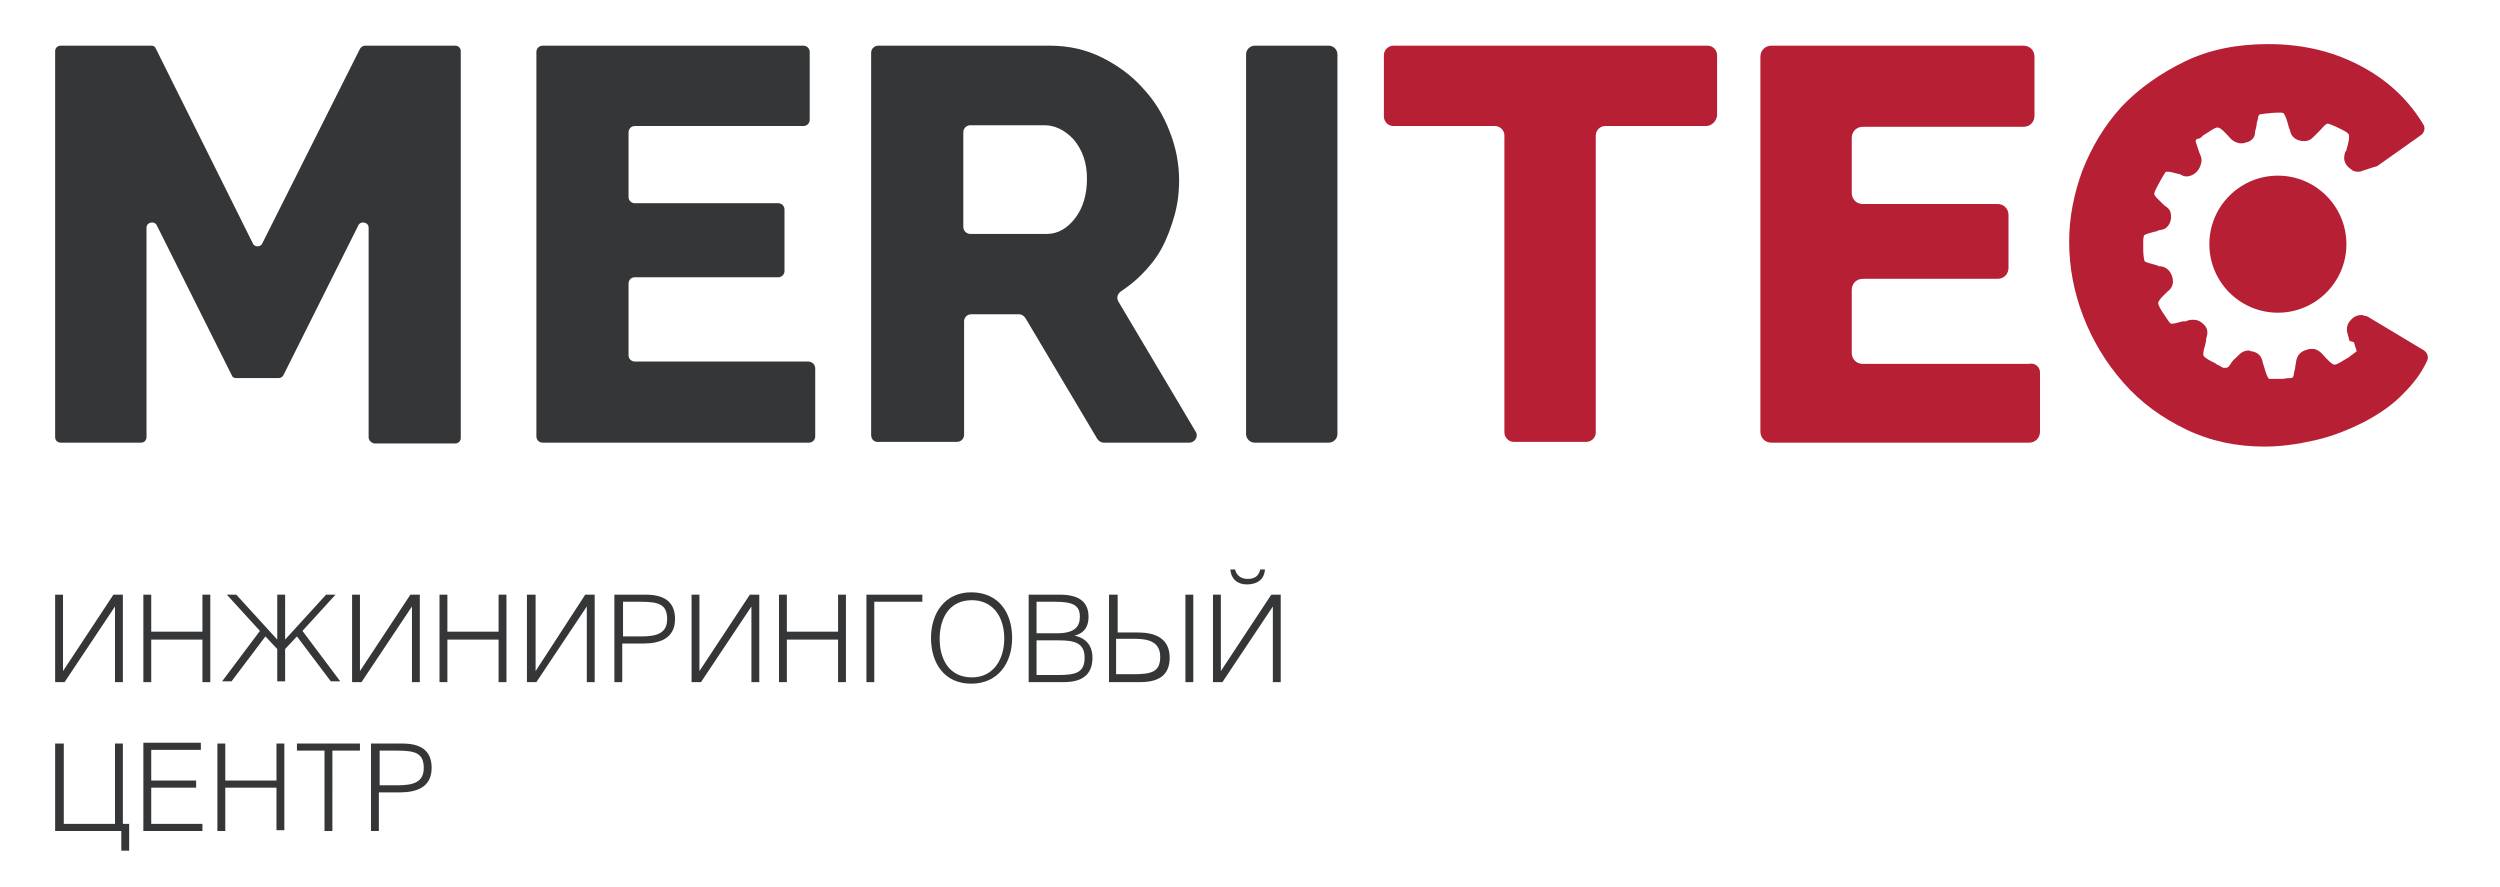<?xml version="1.0" encoding="UTF-8"?> <!-- Generator: Adobe Illustrator 21.1.0, SVG Export Plug-In . SVG Version: 6.00 Build 0) --> <svg xmlns="http://www.w3.org/2000/svg" xmlns:xlink="http://www.w3.org/1999/xlink" id="Слой_1" x="0px" y="0px" viewBox="0 0 317.4 112.6" style="enable-background:new 0 0 317.4 112.6;" xml:space="preserve"> <style type="text/css"> .st0{fill:#343638;} .st1{fill:#B61F34;} </style> <path class="st0" d="M48.2,95.3h2.2c2.3,0,3.4,0.3,3.4,2.2c0,1.8-1.3,2.2-3.3,2.2h-2.3V95.3z M48.2,100.6h2.6c2,0,4-0.6,4-3.1 c0-1.7-0.8-3.1-3.7-3.1h-4v11.1h1V100.6z M42.2,95.3h3.5v-0.9h-8v0.9h3.5v10.2h1V95.3z M28.6,94.4h-1v11.1h1V100h6.5v5.4h1V94.4h-1 v4.7h-6.5V94.4z M18.2,94.4v11.1h7.5v-0.9h-6.5V100h5.7v-0.9h-5.7v-3.9h6.3v-0.9H18.2z M8.1,94.4H7v11.1h8.4v2.5h1v-3.4h-0.8V94.4 h-1v10.2H8.1V94.4z"></path> <path class="st0" d="M156.2,72.3c0.1,1.2,0.9,1.9,2.1,1.9c1.3,0,2.2-0.6,2.3-1.9H160c-0.2,0.9-0.8,1.2-1.6,1.2 c-0.8,0-1.4-0.4-1.6-1.2H156.2z M155,75.5h-1v11.1h1.2l6.4-9.6h0v9.6h1V75.5h-1.2l-6.4,9.7h0V75.5z M151.5,75.5h-1v11.1h1V75.5z M141.8,81.1h2.3c1.9,0,3.2,0.5,3.2,2.3c0,1.9-1.1,2.2-3.4,2.2h-2.2V81.1z M141.8,75.5h-1v11.1h4c2.9,0,3.7-1.4,3.7-3.1 c0-2.5-1.9-3.2-4-3.2h-2.6V75.5z M130.6,86.6h4.5c2.1,0,3.6-0.8,3.6-3.1c0-1.5-0.8-2.5-2.3-2.8v0c0.9-0.2,1.8-0.8,1.8-2.4 c0-1.7-1-2.8-3.6-2.8h-4V86.6z M131.6,76.4h2.4c2.3,0,3.1,0.5,3.1,1.9c0,1.3-0.7,2.1-2.9,2.1h-2.6V76.4z M131.6,81.3h2.8 c2,0,3.3,0.3,3.3,2.2c0,1.9-1.1,2.2-3.4,2.2h-2.7V81.3z M123.4,86c-2.9,0-4.1-2.3-4.1-4.9c0-2.6,1.2-4.9,4.1-4.9 c2.5,0,4.1,1.9,4.1,4.9C127.5,83.6,126.2,86,123.4,86 M118.2,81c0,3.2,1.7,5.8,5.1,5.8s5.2-2.6,5.2-5.8c0-3.2-1.7-5.8-5.2-5.8 C120,75.2,118.2,77.8,118.2,81 M110,75.5v11.1h1V76.4h6.1v-0.9H110z M99.9,75.5h-1v11.1h1v-5.4h6.5v5.4h1V75.5h-1v4.7h-6.5V75.5z M88.8,75.5h-1v11.1H89l6.4-9.6h0v9.6h1V75.5h-1.2l-6.4,9.7h0V75.5z M79.1,76.4h2.2c2.3,0,3.4,0.3,3.4,2.2c0,1.8-1.3,2.2-3.3,2.2 h-2.3V76.4z M79.1,81.7h2.6c2,0,4-0.6,4-3.1c0-1.7-0.8-3.1-3.7-3.1h-4v11.1h1V81.7z M67.9,75.5h-1v11.1h1.2l6.4-9.6h0v9.6h1V75.5 h-1.2L68,85.2h0V75.5z M56.8,75.5h-1v11.1h1v-5.4h6.5v5.4h1V75.5h-1v4.7h-6.5V75.5z M45.7,75.5h-1v11.1h1.2l6.4-9.6h0v9.6h1V75.5 h-1.2l-6.4,9.7h0V75.5z M36.2,75.5h-1v5.7L30,75.5h-1.2l4.2,4.6l-4.8,6.4h1.2l4.3-5.7l1.5,1.6v4.1h1v-4.1l1.5-1.6l4.3,5.7h1.2 l-4.8-6.4l4.2-4.6h-1.2l-5.2,5.7V75.5z M19.2,75.5h-1v11.1h1v-5.4h6.5v5.4h1V75.5h-1v4.7h-6.5V75.5z M8.1,75.5H7v11.1h1.2l6.4-9.6h0 v9.6h1V75.5h-1.2l-6.4,9.7h0V75.5z"></path> <path class="st0" d="M46.8,55.5V28.9c0-0.7-1-0.9-1.3-0.3l-9.5,19c-0.1,0.2-0.3,0.4-0.6,0.4H30c-0.3,0-0.5-0.1-0.6-0.4l-9.5-19 c-0.3-0.6-1.3-0.4-1.3,0.3v26.6c0,0.4-0.3,0.7-0.7,0.7H7.7c-0.4,0-0.7-0.3-0.7-0.7V6.5c0-0.4,0.3-0.7,0.7-0.7h11.5 c0.3,0,0.5,0.1,0.6,0.4l12.3,24.7c0.2,0.5,1,0.5,1.2,0L45.7,6.2c0.1-0.2,0.4-0.4,0.6-0.4h11.5c0.4,0,0.7,0.3,0.7,0.7v49.1 c0,0.4-0.3,0.7-0.7,0.7H47.5C47.1,56.2,46.8,55.9,46.8,55.5"></path> <path class="st0" d="M103.5,46.8v8.6c0,0.5-0.4,0.8-0.8,0.8H68.9c-0.5,0-0.8-0.4-0.8-0.8V6.6c0-0.5,0.4-0.8,0.8-0.8h33.1 c0.5,0,0.8,0.4,0.8,0.8v8.6c0,0.5-0.4,0.8-0.8,0.8H80.6c-0.5,0-0.8,0.4-0.8,0.8V25c0,0.5,0.4,0.8,0.8,0.8h18.2 c0.5,0,0.8,0.4,0.8,0.8v7.8c0,0.5-0.4,0.8-0.8,0.8H80.6c-0.5,0-0.8,0.4-0.8,0.8v9.1c0,0.5,0.4,0.8,0.8,0.8h22.1 C103.2,46,103.5,46.3,103.5,46.8"></path> <path class="st0" d="M122.3,28.8c0,0.5,0.4,0.9,0.9,0.9h9.7c1.4,0,2.6-0.7,3.6-2c1-1.3,1.5-3,1.5-5c0-2.1-0.6-3.7-1.7-5 c-1.1-1.2-2.4-1.8-3.7-1.8h-9.4c-0.5,0-0.9,0.4-0.9,0.9V28.8z M110.6,55.2V6.7c0-0.5,0.4-0.9,0.9-0.9h21.8c2.4,0,4.6,0.5,6.6,1.5 c2,1,3.8,2.3,5.2,3.9c1.5,1.6,2.6,3.4,3.4,5.5c0.8,2,1.2,4.1,1.2,6.2c0,1.6-0.2,3.1-0.6,4.5c-0.4,1.4-0.9,2.8-1.6,4.1 c-0.7,1.3-1.6,2.4-2.6,3.4c-0.8,0.8-1.7,1.5-2.6,2.1c-0.4,0.3-0.6,0.8-0.3,1.3l9.8,16.5c0.4,0.6-0.1,1.4-0.8,1.4h-10.9 c-0.3,0-0.6-0.2-0.8-0.5l-9.1-15.3c-0.2-0.3-0.5-0.5-0.8-0.5h-6.1c-0.5,0-0.9,0.4-0.9,0.9v14.4c0,0.5-0.4,0.9-0.9,0.9h-9.8 C111,56.2,110.6,55.8,110.6,55.2"></path> <path class="st0" d="M158.2,55.1V6.9c0-0.6,0.5-1.1,1.1-1.1h9.4c0.6,0,1.1,0.5,1.1,1.1v48.2c0,0.6-0.5,1.1-1.1,1.1h-9.4 C158.7,56.2,158.2,55.7,158.2,55.1"></path> <path class="st1" d="M216.6,16h-12.8c-0.7,0-1.2,0.6-1.2,1.2v37.7c0,0.7-0.6,1.2-1.2,1.2h-9.2c-0.7,0-1.2-0.6-1.2-1.2V17.2 c0-0.7-0.6-1.2-1.2-1.2h-12.9c-0.7,0-1.2-0.6-1.2-1.2V7c0-0.7,0.6-1.2,1.2-1.2h39.9c0.7,0,1.2,0.6,1.2,1.2v7.7 C217.9,15.4,217.3,16,216.6,16"></path> <path class="st1" d="M259,47.3v7.5c0,0.8-0.6,1.4-1.4,1.4h-32.7c-0.8,0-1.4-0.6-1.4-1.4V7.2c0-0.8,0.6-1.4,1.4-1.4h32 c0.8,0,1.4,0.6,1.4,1.4v7.5c0,0.8-0.6,1.4-1.4,1.4h-20.4c-0.8,0-1.4,0.6-1.4,1.4v7c0,0.8,0.6,1.4,1.4,1.4h17.1 c0.8,0,1.4,0.6,1.4,1.4v6.7c0,0.8-0.6,1.4-1.4,1.4h-17.1c-0.8,0-1.4,0.6-1.4,1.4v8c0,0.8,0.6,1.4,1.4,1.4h21 C258.4,46,259,46.6,259,47.3"></path> <path class="st1" d="M298.9,43.6c0.1,0.4,0.3,0.9,0.3,1c-0.1,0.1-0.4,0.3-0.8,0.6c0,0-0.1,0-0.1,0.1c0,0,0,0,0,0h0 c-1,0.6-1.6,1-1.9,1c0,0,0,0,0,0c-0.3,0-0.9-0.6-1.6-1.4c-0.3-0.3-0.6-0.5-1-0.6c-0.1,0-0.2,0-0.3,0c-0.2,0-0.4,0-0.6,0.1 c-0.8,0.2-1.3,0.7-1.4,1.6c0,0.2-0.1,0.4-0.1,0.6c0,0,0,0.1,0,0.1c-0.1,0.4-0.2,0.8-0.2,1c-0.1,0.2-0.1,0.2-0.1,0.2c0,0,0,0-0.2,0.1 c-0.2,0-0.6,0-1,0.1c-0.6,0-1.1,0-1.5,0c-0.1,0-0.1,0-0.2,0c-0.1,0-0.2,0-0.2-0.1l0,0c-0.2-0.2-0.4-0.9-0.7-1.9 c-0.1-0.5-0.3-1.3-1.4-1.5c-0.1,0-0.2,0-0.3-0.1c0,0-0.1,0-0.1,0c-0.7,0-1.1,0.4-1.3,0.6c-0.1,0.1-0.1,0.1-0.2,0.2 c-0.3,0.3-0.6,0.5-0.8,0.9c-0.3,0.5-0.5,0.5-0.6,0.5c0,0,0,0-0.1,0l0,0c0,0-0.1,0-0.1,0c0,0-0.1,0-0.1,0l0,0c-0.1,0-0.2-0.1-0.4-0.2 c-0.1-0.1-0.2-0.1-0.4-0.2c0,0-0.1,0-0.1-0.1c-0.8-0.4-1.4-0.7-1.6-1c-0.1-0.1-0.1-0.2,0-0.8l0,0c0.1-0.3,0.2-0.7,0.3-1.2 c0,0,0-0.1,0-0.2c0.1-0.4,0.4-1.1-0.3-1.8c-0.4-0.4-0.8-0.6-1.3-0.6c-0.3,0-0.6,0-1,0.2c0,0-0.1,0-0.2,0c-0.1,0-0.1,0-0.2,0 c-0.7,0.2-1.1,0.3-1.4,0.3c0,0-0.1,0-0.2-0.1c-0.2-0.2-0.4-0.6-0.7-1c-0.5-0.7-0.8-1.3-0.8-1.5c0-0.1,0-0.2,0.4-0.7 c0.2-0.2,0.4-0.4,0.7-0.7c0,0,0.1-0.1,0.1-0.1c0.3-0.2,0.9-0.8,0.6-1.8c-0.1-0.4-0.5-1.4-1.7-1.4c0,0-0.1,0-0.2-0.1 c-0.8-0.2-1.4-0.4-1.6-0.5c-0.1-0.2-0.2-0.8-0.2-1.7c0-0.4,0-0.6,0-0.8c0-0.6,0.1-0.7,0.1-0.8c0.2-0.2,0.7-0.3,1.4-0.5 c0.1,0,0.2,0,0.3-0.1c0.2-0.1,0.5-0.1,0.8-0.2c0.5-0.2,0.8-0.7,0.9-1.2c0.1-0.6,0-1.2-0.4-1.5c-0.1-0.1-0.2-0.2-0.4-0.3 c-0.1-0.1-0.1-0.1-0.2-0.2c-0.6-0.6-1.1-1-1.1-1.3c0-0.2,0.3-0.8,0.7-1.5c0.3-0.6,0.6-1,0.7-1.2c0.1-0.1,0.1-0.1,0.3-0.1 c0.3,0,0.7,0.1,1.4,0.3l0.1,0c0,0,0.1,0,0.2,0.1c0.2,0.1,0.4,0.2,0.7,0.2c0.3,0,0.8-0.1,1.3-0.6c0.2-0.2,0.3-0.4,0.4-0.6 c0.2-0.5,0.3-0.9,0.1-1.4c-0.1-0.2-0.1-0.3-0.2-0.5c-0.1-0.3-0.2-0.6-0.3-0.9c-0.1-0.3-0.2-0.5-0.1-0.6c0-0.1,0.1-0.2,0.4-0.2 c0.2-0.1,0.3-0.2,0.4-0.3c0,0,0.1-0.1,0.1-0.1l0,0c1-0.6,1.6-1.1,1.9-1c0.3,0,0.9,0.6,1.6,1.4c0.4,0.4,0.7,0.5,1.2,0.6 c0.3,0,0.5,0,0.7-0.1c1-0.2,1.2-0.9,1.2-1.3c0,0,0-0.1,0-0.1c0.1-0.3,0.2-0.7,0.2-1c0.1-0.4,0.2-0.7,0.2-0.9 c0.1-0.2,0.1-0.2,0.1-0.2s0,0,0.2-0.1c0.2,0,0.5-0.1,0.9-0.1c0.7-0.1,1.3-0.1,1.6-0.1c0.4,0,0.5,0.1,0.5,0.2 c0.2,0.3,0.4,0.9,0.6,1.7l0,0c0,0.1,0,0.1,0.1,0.2c0.1,0.5,0.3,1.3,1.5,1.5c0.1,0,0.2,0,0.2,0c0.8,0.1,1.2-0.4,1.5-0.7 c0.1-0.1,0.1-0.1,0.2-0.2c0,0,0.1-0.1,0.1-0.1c0.1-0.1,0.2-0.2,0.3-0.3l0,0c0.4-0.4,0.6-0.7,0.8-0.8c0.1-0.1,0.2-0.1,0.2-0.1 c0.2,0,0.6,0.2,1.1,0.4c0.8,0.4,1.5,0.7,1.6,1c0.1,0.3,0,1-0.3,1.9c0,0.1,0,0.2-0.1,0.2c-0.2,0.5-0.5,1.5,0.7,2.3l0,0 c0.2,0.2,0.5,0.3,0.8,0.3c0.2,0,0.4,0,0.6-0.1c0.3-0.1,0.6-0.2,0.9-0.3c0.3-0.1,0.6-0.2,1-0.3l5.5-3.9c0.5-0.3,0.7-1,0.3-1.5 c-1.7-2.8-4.1-5.2-7.3-7c-3.5-2-7.6-3.1-12.3-3.1c-4,0-7.5,0.7-10.6,2.2c-3.1,1.5-5.8,3.4-8,5.7c-2.2,2.4-3.8,5.1-5,8.1 c-1.1,3-1.7,6-1.7,9.1c0,3.2,0.6,6.4,1.8,9.5c1.2,3.1,2.9,5.9,5.1,8.4c2.2,2.5,4.8,4.4,7.9,5.9c3.1,1.5,6.4,2.2,10,2.2 c2.1,0,4.2-0.3,6.4-0.8c2.2-0.5,4.2-1.3,6.2-2.3c1.9-1,3.7-2.2,5.1-3.7c1.2-1.2,2.2-2.5,2.9-4c0.3-0.5,0.1-1.2-0.5-1.5l-7-4.2 c-0.2-0.1-0.5-0.1-0.7-0.2l0,0h0c0,0-0.1,0-0.1,0c-0.5,0-1,0.2-1.4,0.7c-0.4,0.4-0.5,1-0.4,1.5c0.1,0.4,0.2,0.7,0.3,1.1 C298.9,43.4,298.9,43.5,298.9,43.6L298.9,43.6z M297.9,31c0-4.8-3.9-8.7-8.7-8.7c-4.8,0-8.7,3.9-8.7,8.7c0,4.8,3.9,8.7,8.7,8.7 C294,39.7,297.9,35.8,297.9,31"></path> </svg> 
